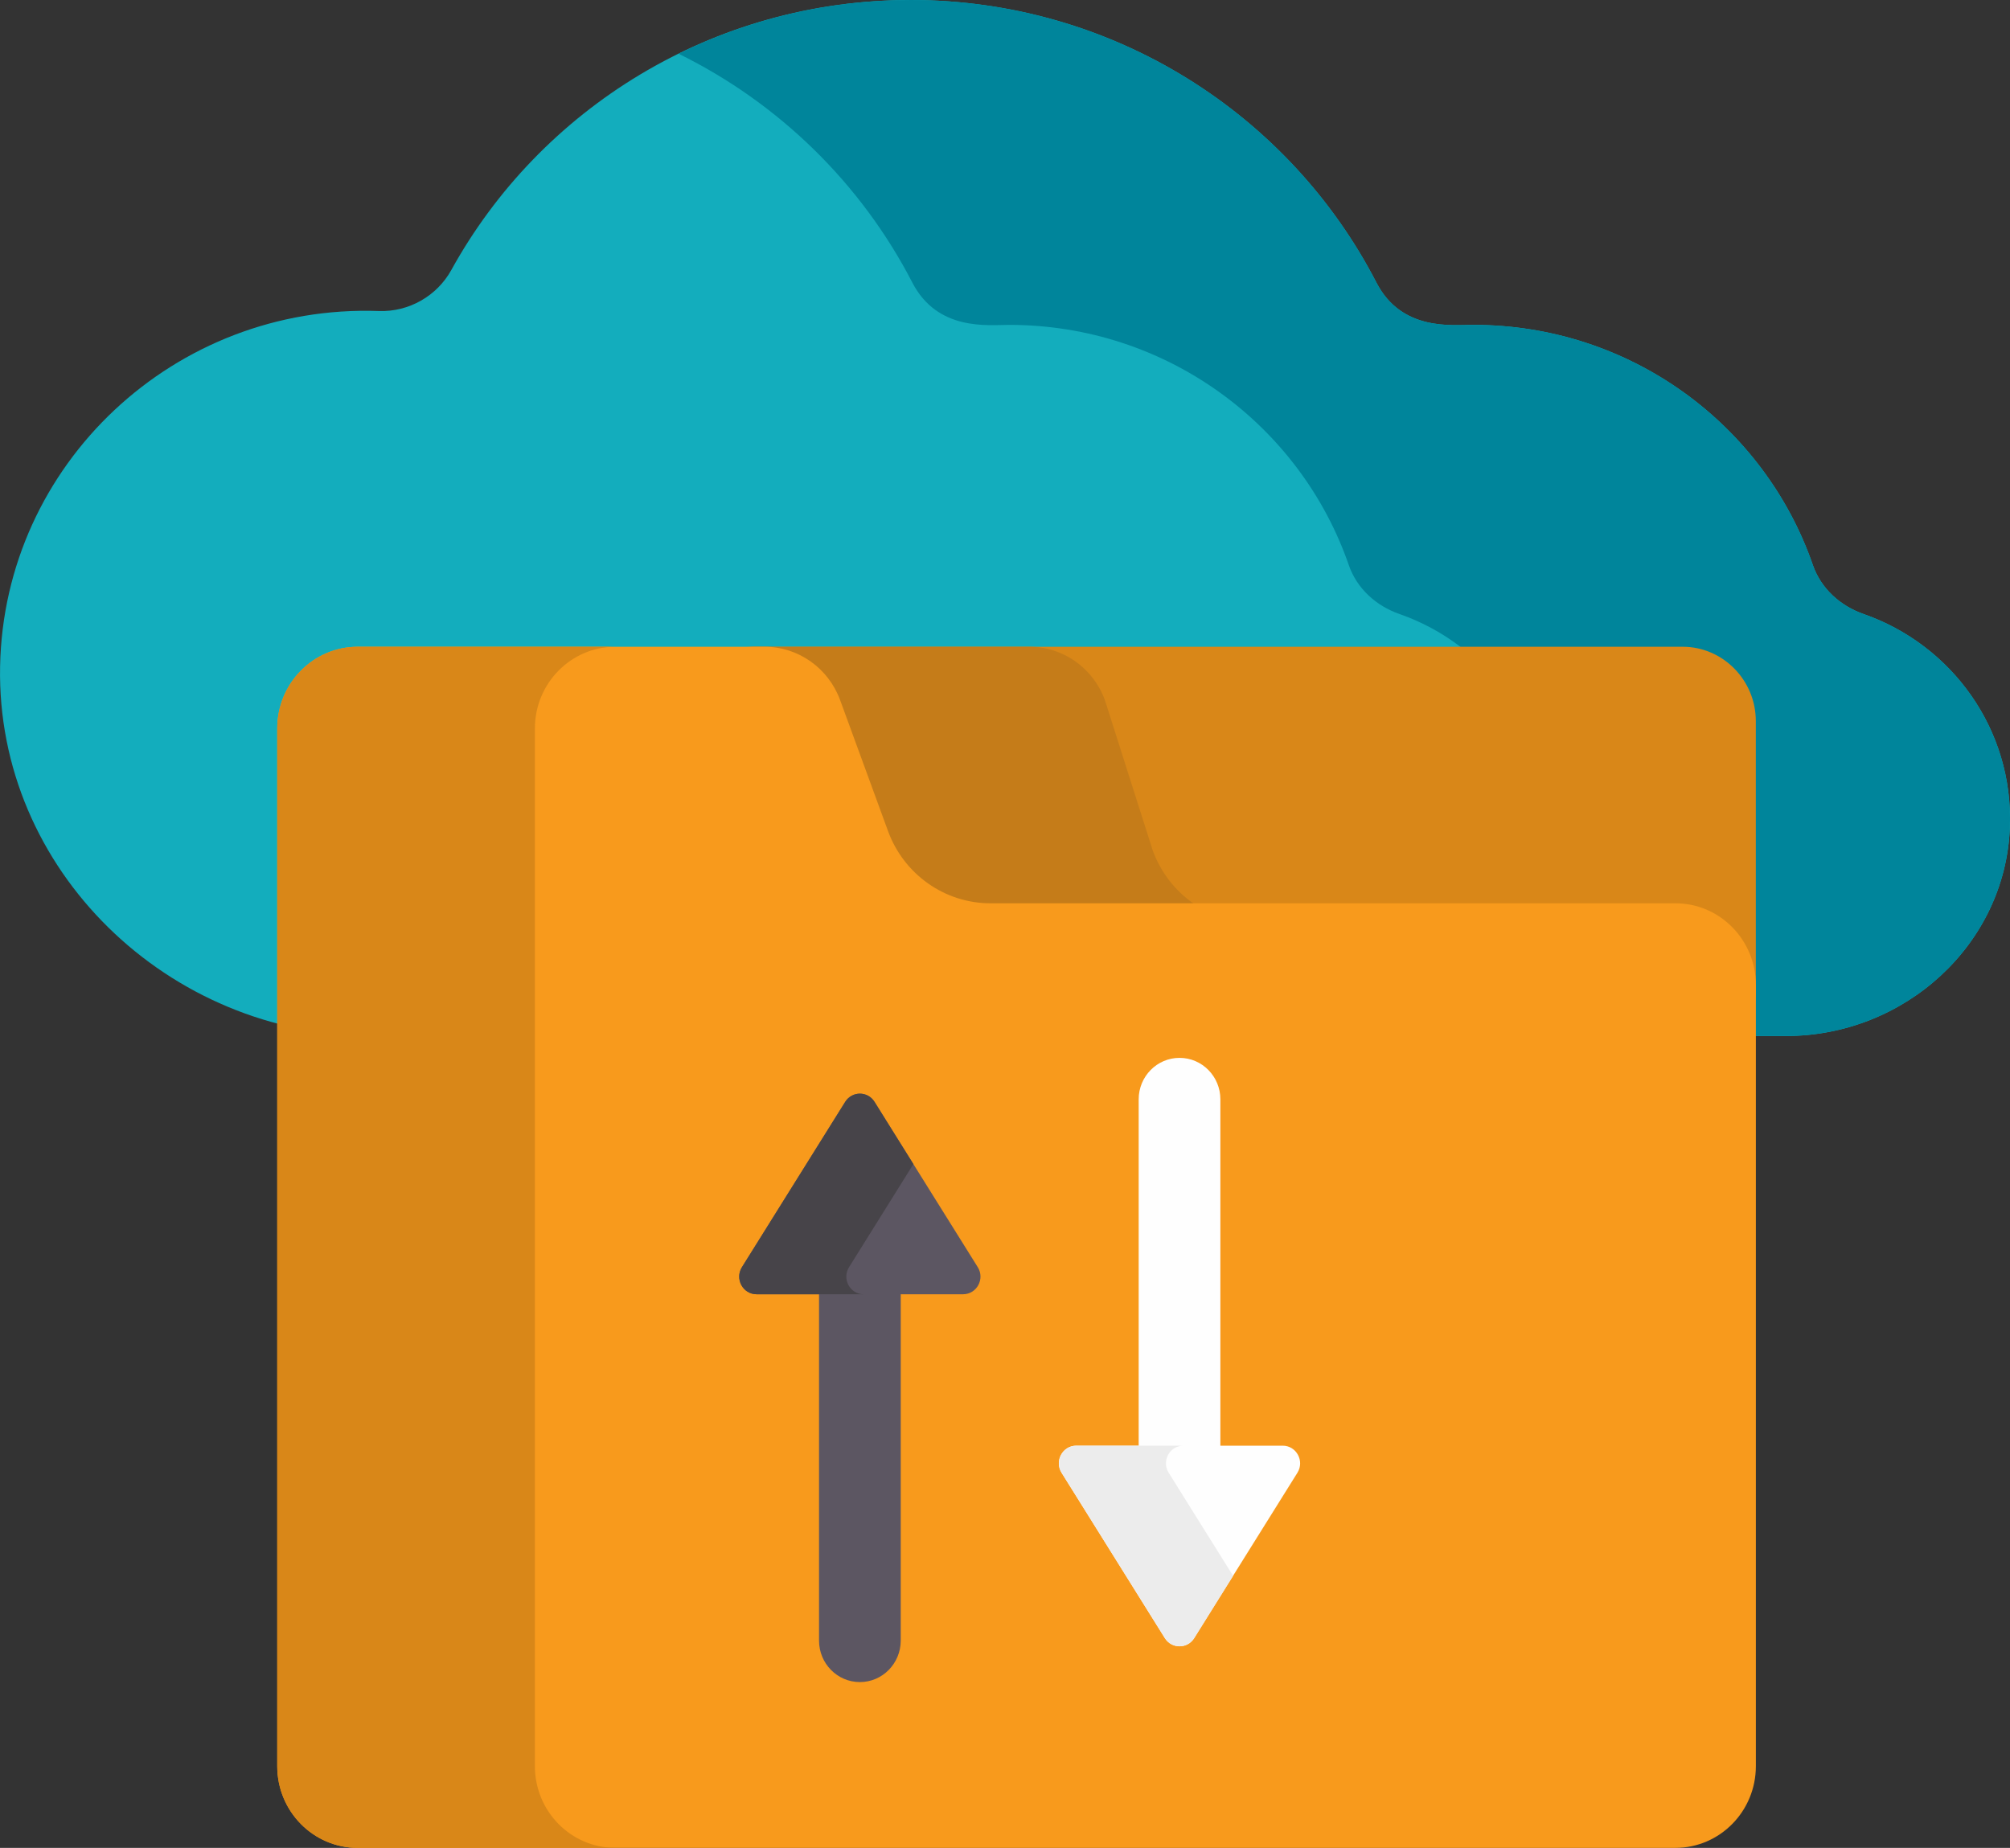 <svg width="87" height="80" viewBox="0 0 87 80" fill="none" xmlns="http://www.w3.org/2000/svg">
<rect x="0" y="0" width="87" height="80" fill="#333333" stroke="none"/>
<g clip-path="url(#clip0)">
<path d="M0.004 28.848C0.172 20.096 7.564 13.149 16.4 13.465C17.695 13.511 18.913 12.815 19.535 11.689C23.375 4.725 30.836 0 39.412 0C48.207 0 55.827 4.971 59.574 12.23C60.664 14.344 62.839 14.065 63.769 14.065C70.588 14.065 76.377 18.416 78.469 24.468C78.817 25.473 79.648 26.228 80.659 26.582C84.464 27.907 87.159 31.565 86.994 35.824C86.797 40.902 82.431 44.851 77.302 44.851H16.16C7.273 44.851 -0.166 37.648 0.004 28.848Z" fill="#13ADBD"/>
<path d="M66.907 35.824C67.072 31.565 64.377 27.907 60.573 26.582C59.56 26.23 58.729 25.474 58.382 24.468C56.291 18.416 50.501 14.065 43.682 14.065C42.755 14.065 40.58 14.344 39.487 12.23C37.276 7.949 33.72 4.464 29.37 2.326C32.396 0.838 35.805 0 39.412 0C48.207 0 55.827 4.971 59.574 12.23C60.664 14.344 62.839 14.065 63.769 14.065C70.588 14.065 76.377 18.416 78.469 24.468C78.817 25.473 79.648 26.228 80.659 26.582C84.464 27.907 87.159 31.565 86.994 35.824C86.797 40.902 82.431 44.851 77.302 44.851H57.213C62.345 44.851 66.709 40.902 66.907 35.824Z" fill="#00859B"/>
<path d="M72.832 28H32.258C33.715 28 35.018 28.92 35.524 30.307L37.596 36.822C38.285 38.704 40.053 39.953 42.029 39.953H72.515C74.438 39.953 75.998 41.538 75.998 43.494V31.22C76 29.45 74.575 28 72.832 28Z" fill="#D98718"/>
<path d="M49.897 36.825L47.824 30.309C47.317 28.92 46.015 28 44.558 28H32.258C33.715 28 35.018 28.92 35.524 30.307L37.596 36.822C38.285 38.704 40.053 39.953 42.029 39.953H54.329C52.353 39.953 50.585 38.706 49.897 36.825Z" fill="#C57C19"/>
<path d="M72.517 39.106H42.868C40.892 39.106 39.121 37.856 38.435 35.974L36.363 30.307C35.853 28.92 34.552 28 33.095 28H15.486C13.56 28 12 29.584 12 31.54V76.462C12 78.416 13.56 80 15.486 80H72.517C74.44 80 76 78.416 76 76.462V42.643C76 40.69 74.44 39.106 72.517 39.106Z" fill="#F89A1C"/>
<path d="M23.152 76.46V31.54C23.152 29.584 24.712 28 26.638 28H15.486C13.56 28 12 29.584 12 31.54V76.462C12 78.416 13.56 80 15.483 80H26.638C24.712 80 23.152 78.416 23.152 76.46Z" fill="#D98718"/>
<path d="M37.219 72.822C36.242 72.822 35.451 72.019 35.451 71.027V54.486C35.451 53.494 36.242 52.69 37.219 52.69C38.196 52.69 38.987 53.494 38.987 54.486V71.027C38.985 72.019 38.194 72.822 37.219 72.822Z" fill="#5C5662"/>
<path d="M51.054 66.332C50.078 66.332 49.286 65.528 49.286 64.537V47.593C49.286 46.602 50.078 45.798 51.054 45.798C52.031 45.798 52.822 46.602 52.822 47.593V64.539C52.822 65.528 52.031 66.332 51.054 66.332Z" fill="#FEFEFE"/>
<path d="M36.583 47.703L32.114 54.859C31.796 55.368 32.155 56.032 32.749 56.032H41.685C42.278 56.032 42.639 55.368 42.321 54.859L37.852 47.703C37.557 47.229 36.878 47.229 36.583 47.703Z" fill="#5C5662"/>
<path d="M50.418 70.918L45.949 63.761C45.631 63.252 45.99 62.588 46.584 62.588H55.52C56.113 62.588 56.474 63.252 56.156 63.761L51.687 70.918C51.394 71.391 50.715 71.391 50.418 70.918Z" fill="#FEFEFE"/>
<path d="M36.75 54.859L39.535 50.397L37.854 47.703C37.559 47.229 36.88 47.229 36.583 47.703L32.114 54.859C31.796 55.368 32.155 56.032 32.749 56.032H37.383C36.791 56.032 36.432 55.368 36.75 54.859Z" fill="#474449"/>
<path d="M50.585 63.761C50.267 63.252 50.626 62.588 51.221 62.588H46.587C45.995 62.588 45.633 63.252 45.951 63.761L50.42 70.918C50.715 71.391 51.395 71.391 51.692 70.918L53.373 68.223L50.585 63.761Z" fill="#ECECEC"/>
</g>
<defs>
<clipPath id="clip0">
<rect width="87" height="80" fill="white" transform="matrix(-1 0 0 1 87 0)"/>
</clipPath>
</defs>
</svg>
